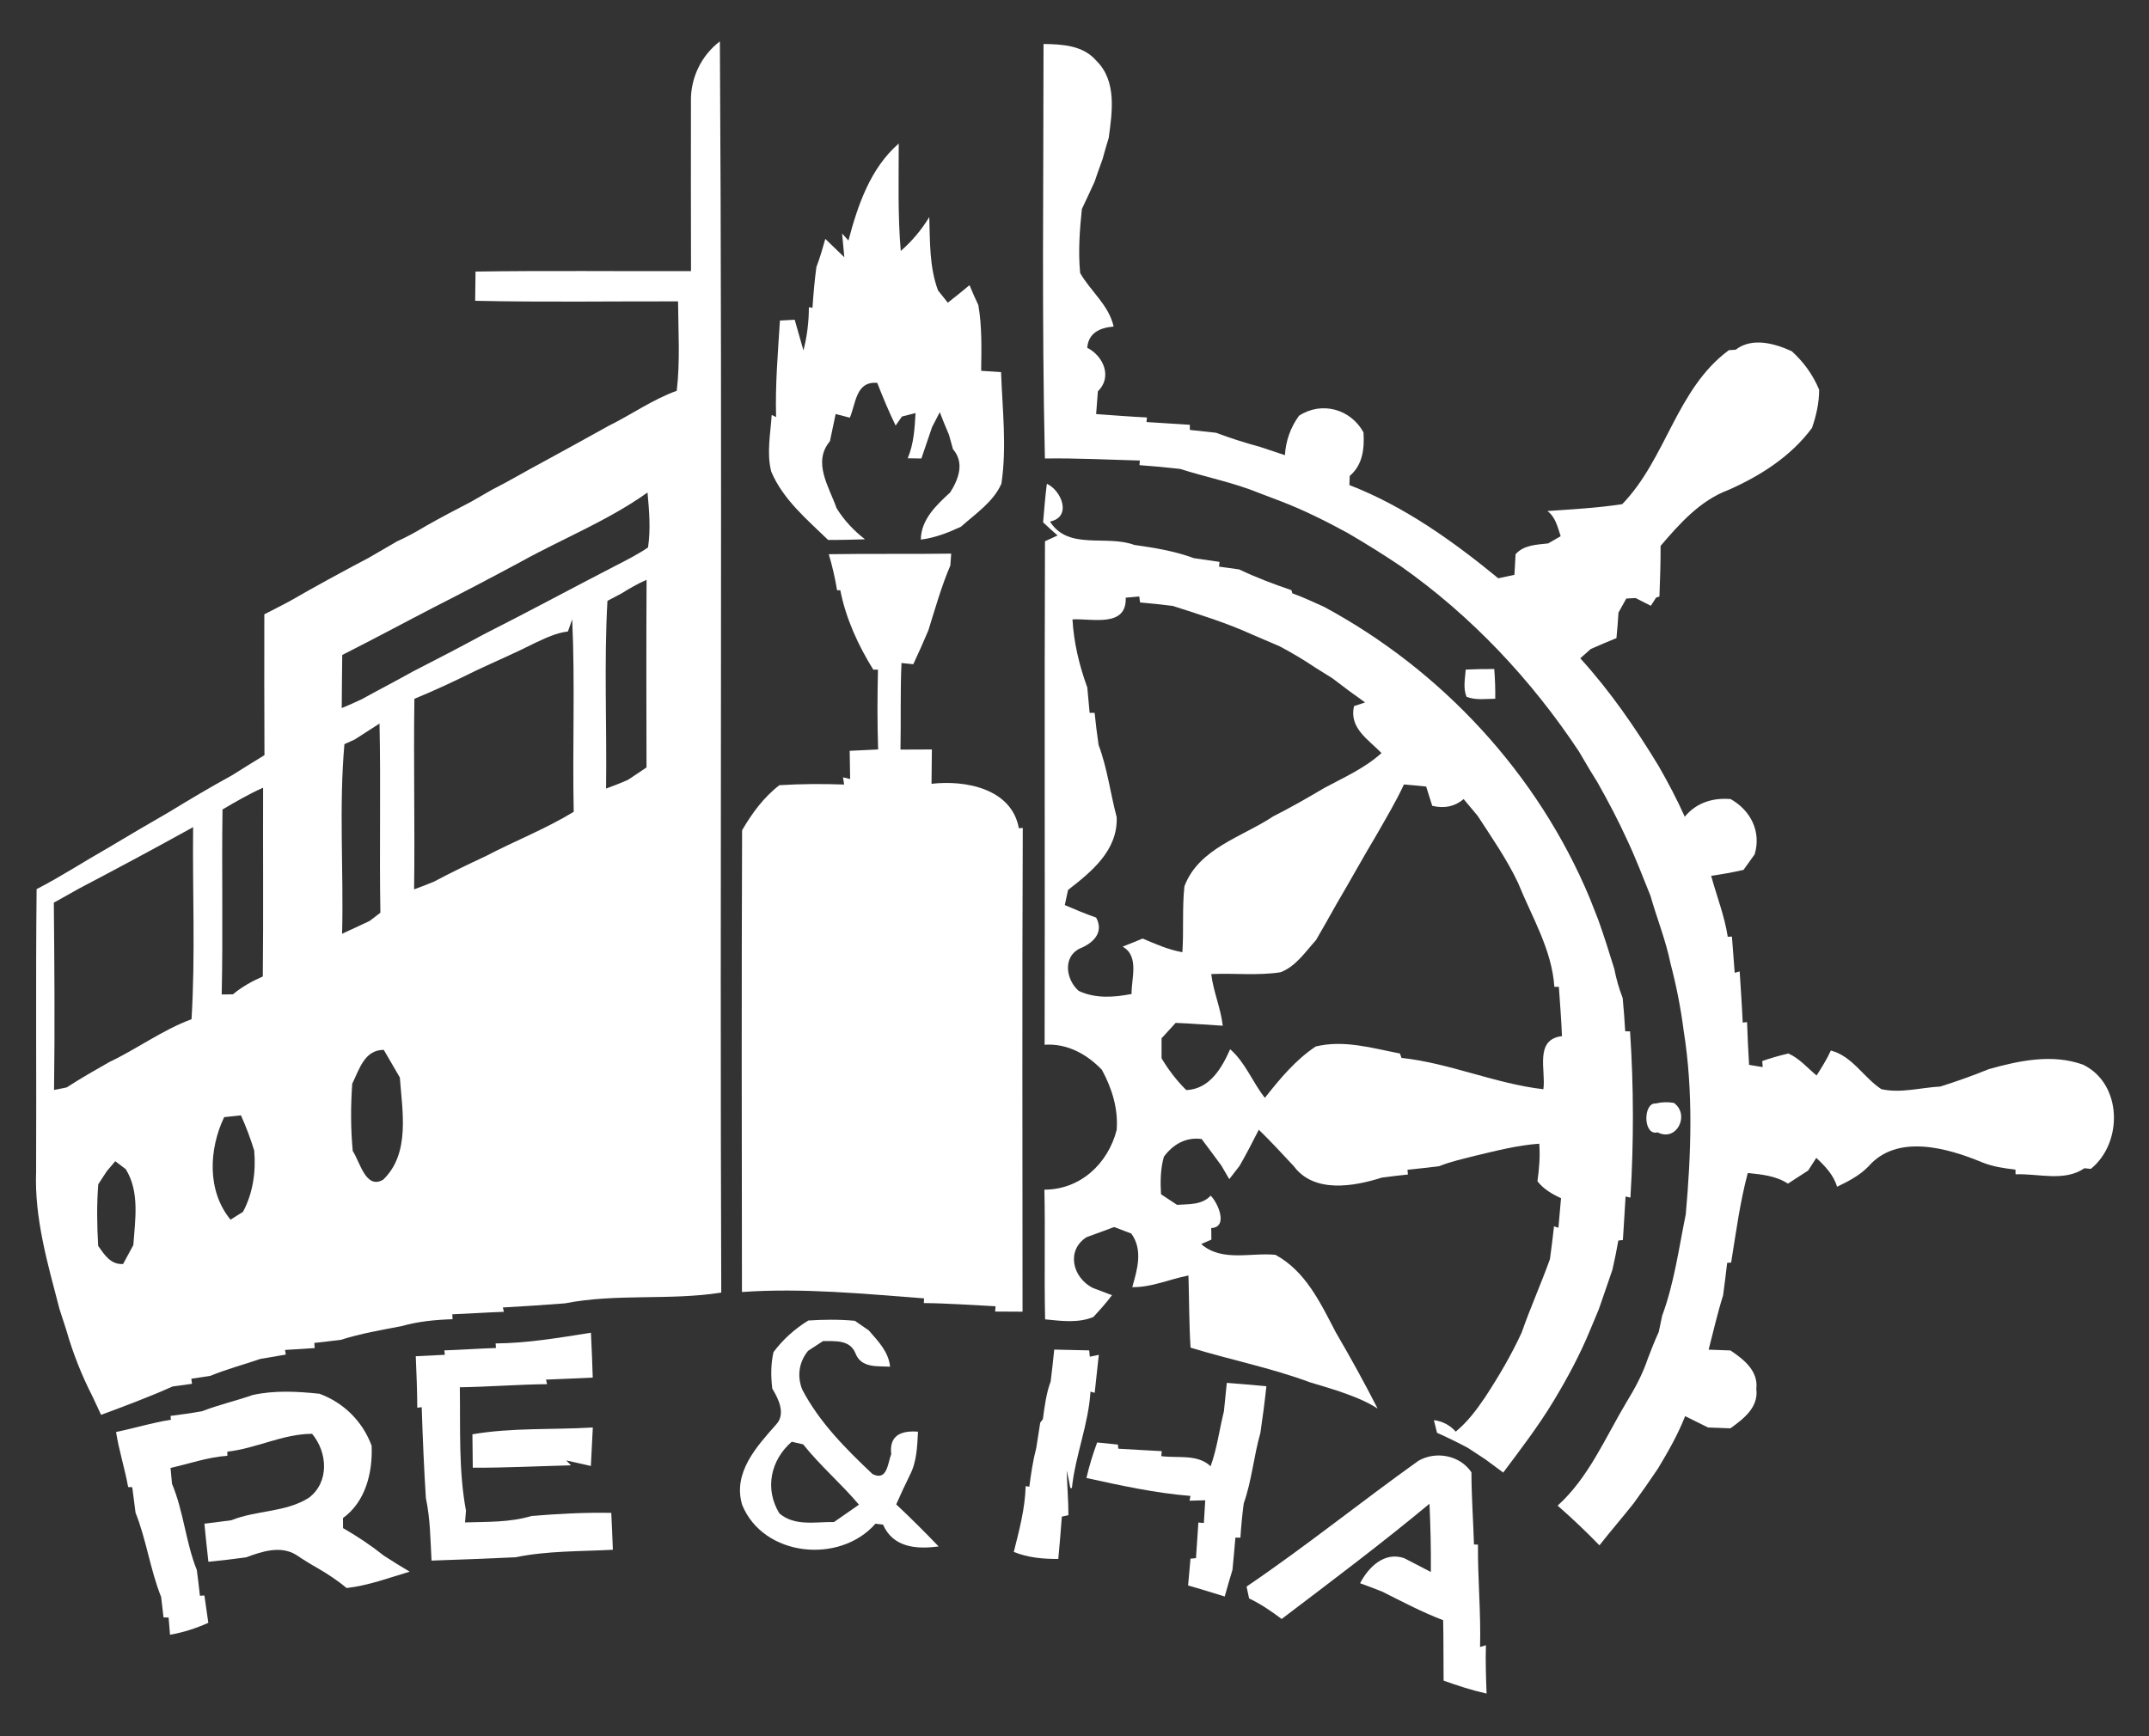 <?xml version="1.0" encoding="UTF-8" ?>
<!DOCTYPE svg PUBLIC "-//W3C//DTD SVG 1.1//EN" "http://www.w3.org/Graphics/SVG/1.1/DTD/svg11.dtd">
<svg width="297pt" height="240pt" viewBox="0 0 297 240" version="1.1" xmlns="http://www.w3.org/2000/svg">
<rect x="0" y="0" width="297" height="240" fill="#333333" stroke="none"/>
<g id="#ffffffff">
<path fill="#ffffff" opacity="1.00" d=" M 144.22 6.08 C 146.81 6.11 149.72 6.27 151.53 8.41 C 154.37 11.20 153.71 15.50 153.23 19.06 C 152.93 20.04 152.64 21.03 152.37 22.02 C 151.99 23.05 151.63 24.08 151.28 25.11 C 150.69 26.37 150.13 27.64 149.52 28.89 C 149.21 31.83 149.00 34.80 149.28 37.74 C 150.72 40.26 153.24 42.16 153.91 45.14 C 152.00 45.30 150.43 46.02 150.26 48.07 C 152.51 49.23 153.76 52.11 151.73 54.10 C 151.67 54.88 151.55 56.46 151.49 57.24 C 153.82 57.41 156.16 57.59 158.51 57.71 L 158.45 58.34 C 160.44 58.45 162.44 58.61 164.44 58.72 C 164.44 58.90 164.44 59.25 164.44 59.43 C 165.65 59.55 166.85 59.68 168.05 59.82 C 170.03 60.56 172.05 61.21 174.10 61.76 C 174.97 62.05 176.71 62.63 177.58 62.92 C 177.70 60.94 178.36 59.07 179.53 57.47 C 182.64 55.43 186.66 56.52 188.44 59.77 C 188.58 62.00 188.35 64.24 186.54 65.79 C 186.52 66.10 186.50 66.73 186.49 67.05 C 194.06 69.98 200.82 74.81 207.07 79.94 C 207.63 79.82 208.74 79.58 209.30 79.46 C 209.34 78.75 209.42 77.32 209.46 76.61 C 210.62 75.32 212.36 75.30 213.96 75.12 C 214.39 74.87 215.25 74.37 215.69 74.12 C 215.27 72.87 214.99 71.49 213.86 70.64 C 217.31 70.40 220.78 70.22 224.20 69.69 C 230.31 63.37 231.68 53.76 238.93 48.41 C 239.17 48.39 239.64 48.36 239.88 48.34 C 242.16 46.59 245.26 47.47 247.63 48.55 C 249.26 50.03 250.57 51.82 251.41 53.87 C 251.42 55.68 251.01 57.44 250.43 59.15 C 247.53 63.07 243.32 65.76 238.92 67.71 C 234.98 69.17 232.16 72.35 229.50 75.46 C 229.51 77.79 229.43 80.12 229.34 82.45 L 228.88 82.61 L 228.15 83.74 C 227.62 83.47 226.57 82.94 226.04 82.67 C 225.72 82.69 225.08 82.72 224.76 82.74 C 224.49 83.23 223.95 84.19 223.68 84.68 C 223.61 85.86 223.51 87.03 223.40 88.21 C 222.20 88.69 221.02 89.20 219.84 89.72 C 219.48 90.04 218.76 90.68 218.40 91.00 C 222.53 95.54 226.03 100.62 229.21 105.86 C 230.53 108.15 231.76 110.49 232.84 112.90 C 234.44 110.95 236.75 110.25 239.18 110.46 C 241.95 112.02 243.44 114.95 242.50 118.10 C 242.11 118.64 241.35 119.71 240.96 120.25 C 239.48 120.59 237.99 120.85 236.49 121.07 C 237.25 123.88 238.34 126.60 238.78 129.49 L 239.36 129.47 C 239.48 131.13 239.61 132.80 239.74 134.47 L 240.43 134.29 C 240.57 136.65 240.75 139.00 240.85 141.36 L 241.45 141.29 C 241.51 143.26 241.62 145.23 241.73 147.20 C 242.20 147.28 243.14 147.43 243.61 147.51 L 243.55 146.67 C 244.73 146.26 245.94 145.91 247.16 145.63 C 248.69 146.30 249.79 147.63 251.06 148.67 C 251.77 147.55 252.48 146.43 253.03 145.22 C 256.01 145.99 257.55 148.95 260.01 150.56 C 262.69 151.16 265.45 150.34 268.15 150.20 C 270.41 149.49 272.64 148.70 274.84 147.80 C 279.05 146.61 283.65 145.64 287.90 147.18 C 293.34 149.84 293.42 157.99 288.96 161.58 L 288.08 161.49 C 285.30 163.40 281.69 162.20 278.56 162.33 L 278.54 161.68 C 276.99 161.50 275.45 161.28 274.00 160.70 C 269.16 158.69 262.18 156.67 258.21 161.26 C 257.00 162.50 255.44 163.31 253.89 164.05 C 253.40 162.40 252.23 161.20 251.02 160.06 C 250.74 160.50 250.18 161.37 249.89 161.81 C 248.96 162.42 248.03 163.02 247.10 163.62 C 245.44 162.53 243.46 162.35 241.55 162.15 C 240.47 166.20 239.92 170.39 239.25 174.53 C 239.11 174.54 238.84 174.56 238.70 174.57 C 238.53 176.06 238.34 177.56 238.14 179.06 C 237.36 181.53 236.79 184.06 236.14 186.57 C 236.90 186.60 238.40 186.65 239.16 186.68 C 240.99 187.92 243.03 189.49 242.73 192.01 C 243.06 194.56 240.95 196.14 239.14 197.45 C 238.11 197.41 237.08 197.37 236.06 197.33 C 235.26 196.94 233.68 196.16 232.89 195.76 C 231.90 198.30 230.54 200.67 229.14 203.00 C 228.05 204.63 226.92 206.23 225.77 207.82 C 224.22 209.78 222.58 211.66 221.05 213.62 C 219.20 211.71 217.27 209.88 215.27 208.13 C 219.55 204.27 221.84 198.77 224.75 193.89 C 225.92 191.98 227.00 190.00 227.71 187.87 C 228.19 186.60 228.69 185.34 229.25 184.11 C 229.37 183.55 229.60 182.43 229.72 181.87 C 231.39 177.35 232.02 172.55 232.98 167.86 C 233.73 159.44 234.03 150.84 232.69 142.48 C 232.29 139.34 231.67 136.23 230.87 133.18 C 230.22 129.98 228.99 126.95 228.10 123.83 C 227.05 121.22 226.05 118.59 224.85 116.05 C 223.62 113.35 222.23 110.73 220.78 108.15 C 220.50 107.70 219.95 106.80 219.67 106.35 C 219.19 105.52 218.70 104.69 218.21 103.87 C 211.64 93.96 203.36 85.14 193.62 78.29 C 191.21 76.67 188.75 75.13 186.24 73.67 C 183.22 72.03 180.14 70.48 176.93 69.26 C 175.93 68.87 174.94 68.49 173.94 68.12 C 170.43 66.69 166.69 65.97 163.09 64.82 C 161.22 64.61 159.35 64.43 157.48 64.30 C 157.50 64.14 157.52 63.82 157.53 63.66 C 153.16 63.55 148.79 63.31 144.41 63.38 C 143.97 44.29 144.22 25.18 144.22 6.08 Z" />
<path fill="#ffffff" opacity="1.00" d=" M 95.49 14.06 C 95.41 10.83 96.90 7.68 99.49 5.72 C 99.85 63.37 99.47 121.03 99.68 178.68 C 92.55 179.81 85.20 178.77 78.08 180.17 C 75.22 180.39 72.36 180.58 69.50 180.74 L 69.64 181.34 C 67.26 181.42 64.88 181.59 62.51 181.68 C 62.52 181.85 62.54 182.19 62.55 182.36 C 60.17 182.44 57.79 182.66 55.49 183.32 C 52.68 183.86 49.84 184.34 47.11 185.21 C 45.88 185.36 44.66 185.51 43.44 185.64 L 43.49 186.35 C 42.13 186.44 40.76 186.53 39.39 186.61 L 39.50 187.25 C 38.62 187.40 36.86 187.70 35.98 187.85 C 33.68 188.64 31.32 189.26 29.07 190.19 C 28.41 190.29 27.10 190.49 26.44 190.59 L 26.54 191.29 C 25.86 191.38 24.52 191.57 23.85 191.66 C 20.61 193.11 17.29 194.35 13.97 195.58 C 13.67 194.94 13.07 193.67 12.78 193.03 C 11.28 190.10 10.07 187.04 9.17 183.88 C 8.93 183.15 8.46 181.69 8.22 180.95 C 6.61 174.75 4.75 168.46 4.99 161.98 C 5.05 148.96 4.92 135.93 5.06 122.91 C 8.47 121.15 11.68 119.05 15.01 117.16 C 17.77 115.51 20.53 113.88 23.32 112.28 C 26.20 110.52 29.11 108.79 32.07 107.17 C 33.55 106.23 35.05 105.31 36.55 104.39 C 36.51 97.90 36.53 91.41 36.53 84.92 C 37.69 84.34 38.84 83.73 39.99 83.13 C 43.61 81.04 47.28 79.05 50.97 77.10 C 52.27 76.34 53.57 75.58 54.88 74.83 C 56.27 74.21 57.59 73.47 58.89 72.69 C 60.94 71.53 63.03 70.43 65.12 69.35 C 66.08 68.79 67.04 68.24 68.01 67.69 C 70.37 66.50 72.63 65.14 74.97 63.90 C 78.01 62.26 81.02 60.57 84.05 58.90 C 87.24 57.33 90.17 55.23 93.53 54.02 C 94.01 49.92 93.74 45.78 93.71 41.66 C 84.37 41.64 75.02 41.79 65.67 41.58 C 65.69 40.24 65.71 38.89 65.72 37.54 C 75.64 37.39 85.57 37.51 95.50 37.48 C 95.49 29.68 95.47 21.87 95.49 14.06 M 71.97 77.66 C 68.00 79.80 64.00 81.90 59.98 83.94 C 57.96 84.98 55.96 86.05 53.95 87.10 C 51.75 88.27 49.52 89.40 47.30 90.54 C 47.27 92.99 47.24 95.43 47.23 97.88 C 48.16 97.50 49.07 97.09 49.97 96.67 C 52.32 95.37 54.70 94.15 57.03 92.84 C 60.32 91.15 63.60 89.46 66.85 87.69 C 72.97 84.60 78.99 81.34 85.08 78.20 C 86.60 77.42 88.14 76.64 89.56 75.68 C 89.94 73.16 89.72 70.60 89.49 68.08 C 84.07 71.95 77.79 74.44 71.97 77.66 M 85.90 82.03 C 85.42 82.29 84.44 82.80 83.95 83.06 C 83.47 91.69 83.88 100.36 83.76 109.01 C 84.78 108.63 85.80 108.24 86.79 107.80 C 87.64 107.23 88.49 106.66 89.35 106.09 C 89.33 97.44 89.31 88.79 89.36 80.15 C 88.16 80.67 87.02 81.33 85.90 82.03 M 79.08 85.61 C 78.93 86.03 78.64 86.87 78.49 87.29 C 76.86 87.49 75.37 88.21 73.90 88.90 C 71.26 90.24 68.54 91.40 65.86 92.66 C 63.04 94.06 60.19 95.40 57.27 96.60 C 57.14 105.38 57.35 114.16 57.23 122.94 C 58.14 122.61 59.06 122.25 59.96 121.88 C 62.31 120.63 64.72 119.47 67.13 118.35 C 71.15 116.24 75.41 114.59 79.29 112.22 C 79.10 103.35 79.49 94.47 79.08 85.61 M 49.03 102.22 C 48.67 102.38 47.96 102.71 47.60 102.87 C 46.83 111.55 47.50 120.35 47.28 129.08 C 48.55 128.49 49.81 127.90 51.08 127.31 C 51.45 127.02 52.20 126.45 52.57 126.17 C 52.42 117.45 52.64 108.73 52.45 100.02 C 51.32 100.76 50.17 101.50 49.03 102.22 M 30.75 111.90 C 30.63 120.42 30.83 128.95 30.64 137.47 C 31.03 137.47 31.81 137.46 32.19 137.45 C 33.43 136.41 34.85 135.63 36.32 134.98 C 36.41 126.29 36.33 117.59 36.36 108.89 C 34.42 109.75 32.58 110.82 30.75 111.90 M 10.92 122.83 C 9.76 123.47 8.60 124.12 7.44 124.78 C 7.52 133.41 7.59 142.04 7.47 150.67 C 7.90 150.58 8.77 150.40 9.21 150.32 C 11.13 149.08 13.12 147.94 15.11 146.81 C 18.97 144.98 22.45 142.38 26.47 140.89 C 27.01 132.06 26.59 123.19 26.69 114.34 C 21.47 117.24 16.21 120.05 10.92 122.83 M 48.68 149.81 C 48.46 152.91 48.46 156.02 48.75 159.11 C 49.75 160.60 50.55 164.49 52.96 163.07 C 56.72 159.45 55.60 153.62 55.26 148.95 C 54.52 147.67 53.77 146.40 53.04 145.13 C 50.36 145.12 49.65 147.85 48.68 149.81 M 30.98 154.43 C 28.86 158.87 28.59 164.63 31.86 168.60 C 32.29 168.33 33.15 167.79 33.58 167.52 C 34.97 164.93 35.39 161.94 35.13 159.04 C 34.62 157.38 34.01 155.76 33.30 154.18 C 32.72 154.25 31.56 154.37 30.98 154.43 M 14.76 161.90 C 14.46 162.35 13.87 163.25 13.58 163.71 C 13.36 166.54 13.40 169.39 13.57 172.23 C 14.44 173.45 15.27 174.83 17.01 174.73 C 17.36 174.07 18.08 172.76 18.43 172.11 C 18.67 168.62 19.33 164.76 17.38 161.62 C 17.02 161.35 16.29 160.80 15.93 160.52 C 15.63 160.86 15.05 161.55 14.76 161.90 Z" />
<path fill="#ffffff" opacity="1.00" d=" M 117.26 33.25 C 118.54 28.38 120.29 23.25 124.21 19.84 C 124.21 24.79 124.06 29.75 124.49 34.69 C 126.05 33.33 127.36 31.77 128.43 30.01 C 128.54 33.41 128.43 36.90 129.64 40.15 C 129.98 40.57 130.65 41.42 130.99 41.84 C 132.00 41.05 133.01 40.25 133.99 39.42 C 134.38 40.35 134.77 41.27 135.21 42.17 C 135.73 45.17 135.64 48.22 135.60 51.26 C 136.29 51.30 137.66 51.40 138.35 51.44 C 138.53 56.57 139.16 61.75 138.40 66.86 C 137.28 69.40 134.82 71.01 132.81 72.81 C 131.04 73.64 129.21 74.35 127.26 74.59 C 127.30 71.79 129.41 69.83 131.32 68.07 C 132.48 66.24 133.33 63.97 131.71 62.10 C 131.57 61.60 131.29 60.60 131.15 60.10 C 130.71 59.07 130.28 58.03 129.88 56.98 C 129.53 57.66 129.17 58.35 128.82 59.03 C 128.33 60.48 127.83 61.93 127.34 63.38 C 126.87 63.37 125.93 63.36 125.45 63.35 C 126.28 61.38 126.42 59.22 126.53 57.10 L 124.65 57.58 C 124.43 57.89 124.00 58.51 123.78 58.83 C 122.84 56.90 122.02 54.93 121.24 52.93 C 118.28 52.66 118.30 55.74 117.45 57.74 C 116.96 57.61 115.98 57.36 115.49 57.23 C 115.23 58.48 114.96 59.73 114.70 60.99 C 112.25 63.91 114.59 67.30 115.62 70.25 C 116.65 71.92 118.00 73.36 119.55 74.55 C 117.85 74.60 116.15 74.65 114.45 74.64 C 111.51 71.79 108.23 69.06 106.59 65.20 C 105.93 62.62 106.49 59.96 106.65 57.36 L 107.26 57.65 C 107.13 53.20 107.51 48.75 107.79 44.31 C 108.30 44.28 109.32 44.22 109.83 44.20 C 110.13 45.26 110.74 47.38 111.04 48.44 C 111.54 46.48 111.79 44.49 111.79 42.47 L 112.29 42.54 C 112.41 40.66 112.58 38.78 112.83 36.91 C 113.32 35.64 113.69 34.33 114.06 33.02 L 116.69 35.56 C 116.61 34.74 116.45 33.10 116.38 32.28 C 116.60 32.52 117.04 33.01 117.26 33.25 Z" />
<path fill="#ffffff" opacity="1.00" d=" M 144.16 72.20 C 144.32 70.42 144.45 68.64 144.68 66.88 C 146.68 67.77 148.21 71.46 145.11 72.10 C 147.65 76.11 152.89 73.89 156.77 75.33 C 159.55 75.72 162.36 76.18 165.01 77.16 C 166.18 77.34 167.36 77.51 168.54 77.67 L 168.48 78.33 C 169.17 78.42 170.55 78.61 171.24 78.71 C 173.59 79.82 176.02 80.75 178.48 81.58 L 178.61 82.02 C 180.10 82.56 181.54 83.23 182.98 83.88 C 199.29 92.67 212.54 106.99 219.69 124.11 C 220.09 125.13 220.49 126.14 220.89 127.16 C 221.69 129.39 222.40 131.66 223.10 133.93 C 223.37 135.31 223.75 136.65 224.26 137.96 C 224.41 139.49 224.52 141.02 224.61 142.56 C 224.78 142.57 225.11 142.57 225.28 142.57 C 225.79 150.22 225.80 157.90 225.33 165.55 L 224.66 165.40 C 224.56 167.40 224.40 169.40 224.29 171.41 C 224.13 171.43 223.82 171.47 223.66 171.49 C 223.42 172.84 223.15 174.19 222.84 175.53 C 222.21 177.35 221.60 179.17 220.96 180.99 C 220.56 181.96 220.15 182.94 219.74 183.91 C 218.34 187.31 216.59 190.56 214.69 193.70 C 212.61 197.15 210.16 200.34 207.75 203.56 C 206.93 202.95 206.10 202.34 205.29 201.74 C 204.48 201.21 203.67 200.68 202.87 200.15 C 201.47 199.40 200.05 198.71 198.60 198.06 C 198.50 197.62 198.28 196.75 198.17 196.31 C 199.37 196.47 200.38 197.00 201.19 197.90 C 202.82 196.56 204.08 194.87 205.25 193.14 C 207.13 190.27 208.88 187.30 210.31 184.18 C 211.50 180.76 212.99 177.46 214.21 174.05 C 214.42 172.54 214.60 171.03 214.77 169.52 L 215.38 169.72 C 215.49 168.35 215.61 166.99 215.74 165.63 C 214.51 165.07 213.33 164.38 212.48 163.29 C 212.72 161.57 212.87 159.83 212.73 158.10 C 209.74 158.31 206.85 159.06 203.95 159.75 C 202.25 160.19 200.52 160.55 198.89 161.21 C 197.43 161.39 195.98 161.56 194.52 161.70 L 194.58 162.36 C 193.37 162.48 192.16 162.63 190.96 162.79 C 187.07 164.03 181.60 164.98 178.80 161.20 C 177.21 159.50 175.64 157.78 173.97 156.17 C 173.12 157.85 172.26 159.52 171.32 161.15 C 170.96 161.61 170.25 162.53 169.89 163.00 C 169.62 162.53 169.08 161.60 168.80 161.13 C 167.90 159.89 166.98 158.67 166.07 157.45 C 163.89 157.16 162.12 158.19 160.85 159.90 C 160.38 161.59 160.35 163.34 160.46 165.09 C 161.01 165.45 162.12 166.18 162.67 166.55 C 164.29 166.44 166.11 166.59 167.32 165.28 C 168.37 166.33 169.77 169.65 167.40 169.76 C 167.41 170.16 167.41 170.96 167.42 171.36 C 167.07 171.51 166.36 171.81 166.01 171.97 C 168.86 174.48 172.85 173.12 176.27 173.46 C 180.46 175.73 182.51 180.15 184.61 184.17 C 186.63 187.63 188.57 191.14 190.39 194.71 C 188.70 193.61 186.79 192.93 184.91 192.27 C 183.63 191.85 182.34 191.48 181.06 191.09 C 175.67 189.08 170.02 187.98 164.54 186.29 C 164.33 182.97 164.35 179.64 164.25 176.32 C 161.64 176.82 159.18 177.97 156.48 177.93 C 157.18 175.50 157.99 172.78 156.35 170.52 C 155.56 170.22 154.77 169.92 153.98 169.62 C 152.70 170.09 151.43 170.56 150.15 171.03 C 147.31 172.88 148.24 176.59 150.99 178.02 C 151.66 178.28 153.01 178.79 153.68 179.04 C 152.89 180.10 152.00 181.09 151.10 182.06 C 148.96 182.93 146.66 182.60 144.44 182.38 C 144.30 176.41 144.47 170.43 144.34 164.45 C 149.29 164.46 153.14 160.86 154.33 156.19 C 154.55 153.25 153.68 150.45 152.29 147.89 C 150.20 145.70 147.46 144.21 144.37 144.42 C 144.43 121.22 144.33 98.02 144.42 74.82 L 146.16 74.02 C 145.48 73.43 144.81 72.82 144.16 72.20 M 155.58 82.62 C 155.73 86.80 150.93 85.47 148.22 85.62 C 148.40 88.85 149.17 92.02 150.27 95.04 C 150.35 95.92 150.51 97.67 150.59 98.54 L 151.28 98.54 C 151.43 100.02 151.61 101.50 151.83 102.98 C 153.04 106.20 153.45 109.65 154.33 112.96 C 154.50 117.55 150.88 120.48 147.61 123.02 C 147.50 123.54 147.27 124.59 147.16 125.11 C 148.59 125.73 150.01 126.33 151.49 126.84 C 152.62 128.92 151.06 130.39 149.21 131.13 C 146.83 132.31 147.34 135.47 149.09 136.98 C 151.39 138.06 153.95 137.88 156.39 137.40 C 156.35 135.26 157.49 132.16 155.15 130.86 C 156.08 130.50 157.00 130.12 157.92 129.74 C 159.70 130.50 161.49 131.29 163.41 131.63 C 163.61 128.60 163.37 125.54 163.69 122.52 C 165.67 117.25 171.69 115.70 175.98 112.84 C 178.38 111.63 180.72 110.29 183.03 108.92 C 185.75 107.46 188.62 106.19 190.93 104.10 C 189.11 102.22 186.42 100.64 187.13 97.61 C 187.51 97.48 188.28 97.22 188.66 97.10 C 187.14 96.03 185.64 94.92 184.17 93.78 C 183.36 93.27 182.55 92.76 181.74 92.26 C 180.17 91.20 178.54 90.24 176.87 89.35 C 175.61 88.80 174.35 88.27 173.09 87.73 C 169.53 86.11 165.80 84.95 162.08 83.76 C 160.58 83.57 159.07 83.41 157.56 83.28 C 157.54 83.07 157.48 82.66 157.45 82.45 L 155.58 82.62 M 194.03 108.44 C 192.93 110.81 191.59 113.04 190.30 115.31 C 188.39 118.51 186.59 121.78 184.70 124.99 C 183.78 126.65 182.83 128.30 181.88 129.95 C 180.41 131.57 179.10 133.59 176.98 134.40 C 173.81 134.89 170.59 134.50 167.40 134.65 C 167.69 137.08 168.71 139.35 168.99 141.79 C 166.82 141.67 164.65 141.48 162.48 141.40 C 161.83 142.11 161.18 142.82 160.53 143.53 C 160.53 144.45 160.53 145.37 160.53 146.29 C 161.49 147.89 162.62 149.38 163.95 150.69 C 167.18 150.55 168.85 147.66 170.01 145.04 C 172.13 146.88 173.09 149.59 174.81 151.76 C 176.87 149.15 179.05 146.51 181.84 144.66 C 185.74 143.71 189.65 144.89 193.47 145.63 C 193.52 145.78 193.64 146.09 193.70 146.24 C 200.37 146.96 206.63 149.80 213.30 150.57 C 213.68 147.99 212.01 143.69 215.87 143.23 C 215.78 140.95 215.60 138.68 215.44 136.41 L 214.82 136.42 C 214.47 131.24 211.70 126.75 209.80 122.04 C 208.25 118.77 206.18 115.80 204.22 112.78 C 203.57 112.00 202.92 111.23 202.28 110.46 C 201.07 111.49 199.62 111.80 197.94 111.39 C 197.73 110.73 197.31 109.40 197.10 108.73 C 196.07 108.62 195.05 108.52 194.03 108.44 Z" />
<path fill="#ffffff" opacity="1.00" d=" M 114.54 76.61 C 120.18 76.52 125.82 76.61 131.46 76.53 C 131.43 76.94 131.37 77.76 131.34 78.17 C 130.10 81.07 129.25 84.11 128.31 87.12 C 127.64 88.70 126.95 90.27 126.22 91.82 C 125.82 91.78 125.00 91.69 124.59 91.65 C 124.41 95.64 124.53 99.63 124.45 103.62 C 125.89 103.62 127.34 103.61 128.79 103.60 C 128.77 105.18 128.76 106.77 128.74 108.35 C 133.42 107.80 139.82 109.01 140.81 114.49 L 141.35 114.45 C 141.26 136.74 141.31 159.03 141.32 181.32 C 140.05 181.31 138.79 181.30 137.53 181.30 C 137.54 181.12 137.57 180.75 137.59 180.57 C 134.29 180.41 130.99 180.16 127.68 180.13 L 127.71 179.48 C 119.34 178.85 110.95 178.01 102.54 178.60 C 102.51 157.33 102.48 136.05 102.56 114.77 C 103.93 112.42 105.54 110.21 107.72 108.54 C 110.69 108.36 113.68 108.34 116.66 108.45 L 116.51 107.45 L 117.49 107.69 C 117.46 106.39 117.44 105.09 117.43 103.79 C 118.74 103.73 120.05 103.67 121.36 103.60 C 121.24 99.93 121.25 96.24 121.34 92.57 L 120.69 92.57 C 118.59 89.19 116.90 85.49 116.13 81.58 L 115.69 81.60 C 115.41 79.91 115.03 78.25 114.54 76.61 Z" />
<path fill="#ffffff" opacity="1.00" d=" M 202.57 92.56 C 203.88 92.50 205.20 92.47 206.51 92.48 C 206.62 93.85 206.67 95.22 206.65 96.59 C 205.33 96.61 203.96 96.81 202.69 96.33 C 202.18 95.12 202.48 93.81 202.57 92.56 Z" />
<path fill="#ffffff" opacity="1.00" d=" M 228.83 152.54 C 229.65 152.34 230.49 152.31 231.34 152.46 C 233.60 154.10 231.72 157.90 229.09 156.53 C 227.06 157.07 227.06 152.39 228.83 152.54 Z" />
<path fill="#ffffff" opacity="1.00" d=" M 106.90 186.91 C 108.21 185.15 109.85 183.69 111.71 182.54 C 113.85 182.40 116.00 182.38 118.14 182.58 C 118.62 182.91 119.59 183.58 120.07 183.91 C 121.34 185.38 122.81 186.85 123.01 188.92 C 121.25 188.83 119.03 189.13 118.24 187.10 C 117.47 185.16 115.44 185.41 113.75 185.38 C 113.24 185.72 112.20 186.39 111.68 186.73 C 110.42 188.27 110.13 190.22 110.87 192.08 C 113.24 196.62 116.90 200.28 120.58 203.76 C 122.61 204.79 122.67 202.33 123.17 201.01 C 122.88 198.47 124.46 197.72 126.87 197.91 C 126.76 199.94 126.71 202.07 125.74 203.92 C 125.09 205.25 124.45 206.60 123.86 207.96 C 125.87 209.84 127.81 211.78 129.72 213.77 C 126.64 214.19 123.43 213.92 122.04 210.76 C 121.78 210.73 121.25 210.67 120.99 210.63 C 116.04 216.27 105.50 215.20 102.57 208.03 C 101.24 203.57 104.57 199.97 107.27 196.91 C 108.63 195.46 107.59 193.36 106.73 191.95 C 106.53 190.27 106.52 188.57 106.90 186.91 M 109.42 199.30 C 106.49 201.85 105.65 205.82 107.71 209.20 C 109.85 211.03 112.70 210.35 115.26 210.40 C 116.41 209.60 117.56 208.80 118.71 208.00 C 116.27 205.10 113.36 202.63 111.00 199.66 C 110.60 199.57 109.81 199.39 109.42 199.30 Z" />
<path fill="#ffffff" opacity="1.00" d=" M 68.50 185.71 C 72.94 185.67 77.30 184.92 81.67 184.23 C 81.78 186.29 81.85 188.36 81.92 190.43 C 79.77 190.53 77.62 190.63 75.46 190.71 L 75.61 191.34 C 71.59 191.38 67.58 191.71 63.55 191.77 C 63.64 197.46 63.36 203.22 64.40 208.83 C 64.37 209.24 64.31 210.05 64.27 210.45 C 67.35 210.36 70.48 210.46 73.46 209.56 C 77.13 209.26 80.80 209.06 84.48 209.13 C 84.56 210.82 84.64 212.52 84.70 214.23 C 80.21 214.47 75.66 214.36 71.24 215.27 C 67.37 215.44 63.50 215.61 59.64 215.73 C 59.48 212.85 59.47 209.94 58.86 207.10 C 58.59 202.91 58.42 198.71 58.28 194.52 L 57.67 194.60 C 57.66 192.22 57.56 189.85 57.46 187.48 C 58.46 187.43 60.47 187.33 61.48 187.28 L 61.41 186.67 C 63.79 186.59 66.16 186.42 68.54 186.34 L 68.50 185.71 Z" />
<path fill="#ffffff" opacity="1.00" d=" M 145.70 186.56 C 147.31 186.59 148.92 186.63 150.53 186.67 L 150.62 187.54 L 151.86 187.29 C 151.66 189.04 151.47 190.79 151.29 192.54 L 150.71 192.37 C 150.43 196.92 148.62 201.17 148.14 205.70 L 147.92 205.69 C 147.78 204.88 147.61 204.08 147.42 203.28 C 147.48 205.34 147.66 207.39 147.66 209.45 C 147.43 209.50 146.98 209.60 146.75 209.65 C 146.62 211.60 146.43 213.55 146.26 215.50 C 144.17 215.51 142.06 215.33 140.11 214.53 C 140.86 211.54 141.67 208.54 141.75 205.44 L 142.26 205.51 C 142.49 203.70 142.76 201.90 143.22 200.14 C 143.41 198.98 143.59 197.82 143.76 196.67 L 144.13 196.17 C 144.37 194.40 144.59 192.62 145.21 190.95 C 145.39 189.48 145.55 188.02 145.70 186.56 Z" />
<path fill="#ffffff" opacity="1.00" d=" M 169.55 191.16 C 171.37 191.30 173.20 191.45 175.02 191.63 C 174.79 193.78 174.51 195.93 174.19 198.08 C 173.27 201.29 173.01 204.66 171.89 207.82 C 171.68 209.39 171.53 210.97 171.43 212.56 C 171.25 212.55 170.91 212.55 170.74 212.55 C 170.61 214.04 170.48 215.53 170.33 217.02 C 169.96 218.23 169.60 219.46 169.26 220.69 C 167.57 220.18 165.90 219.64 164.20 219.17 C 164.28 218.24 164.45 216.39 164.53 215.46 C 164.72 215.44 165.10 215.40 165.29 215.39 C 165.39 213.74 165.50 212.11 165.62 210.47 L 166.38 210.53 C 166.44 209.48 166.51 208.44 166.57 207.39 C 166.03 207.40 164.95 207.43 164.40 207.45 L 164.53 206.79 C 159.67 206.40 154.90 205.35 150.15 204.31 C 150.53 202.64 151.04 201.00 151.63 199.40 C 152.35 199.47 153.78 199.62 154.50 199.69 L 154.55 200.26 C 156.55 200.36 158.56 200.51 160.56 200.60 C 160.54 200.77 160.51 201.12 160.49 201.29 C 162.75 201.60 165.50 200.96 167.31 202.69 C 168.20 200.23 168.52 197.63 169.15 195.10 C 169.25 194.12 169.45 192.15 169.55 191.16 Z" />
<path fill="#ffffff" opacity="1.00" d=" M 34.92 192.84 C 37.97 192.17 41.09 192.34 44.17 192.67 C 47.53 193.92 50.10 196.48 51.36 199.84 C 51.52 203.52 50.54 207.58 47.40 209.85 C 47.40 210.20 47.41 210.89 47.41 211.24 C 49.39 212.37 51.28 213.64 53.07 215.06 C 54.24 215.82 55.42 216.55 56.62 217.26 C 53.75 218.11 50.91 219.18 47.91 219.52 C 46.67 218.49 45.32 217.60 43.93 216.79 C 42.91 216.22 41.93 215.61 40.97 214.96 C 38.80 213.60 36.22 214.46 34.01 215.28 C 32.28 215.52 30.54 215.72 28.80 215.89 C 28.60 214.13 28.42 212.38 28.25 210.63 C 29.50 210.48 30.74 210.32 31.98 210.15 C 35.45 208.74 39.52 209.09 42.72 207.02 C 45.55 204.84 45.26 200.75 43.13 198.20 C 39.07 198.22 35.41 200.23 31.42 200.67 C 31.42 200.81 31.42 201.10 31.42 201.24 C 28.73 201.43 26.18 202.33 23.57 202.92 C 23.64 203.65 23.70 204.38 23.77 205.11 C 25.38 208.94 25.66 213.17 27.20 217.03 C 27.36 218.21 27.50 219.40 27.63 220.59 L 28.25 220.55 C 28.39 221.50 28.66 223.39 28.79 224.33 C 27.10 225.09 25.33 225.66 23.50 225.98 C 23.45 225.39 23.35 224.19 23.30 223.60 L 22.60 223.58 C 22.52 222.88 22.35 221.47 22.27 220.76 C 20.76 216.98 20.24 212.89 18.73 209.10 C 18.57 207.93 18.42 206.76 18.28 205.59 L 17.71 205.56 C 17.25 203.00 16.44 200.52 16.04 197.95 C 18.58 197.43 21.06 196.65 23.62 196.26 L 23.57 195.73 C 25.03 195.54 26.48 195.34 27.93 195.08 C 30.21 194.19 32.61 193.65 34.92 192.84 Z" />
<path fill="#ffffff" opacity="1.00" d=" M 65.29 198.27 C 70.78 197.33 76.38 197.66 81.93 197.33 C 81.86 198.66 81.73 201.32 81.66 202.65 C 80.81 202.46 79.10 202.07 78.25 201.88 L 78.91 202.56 C 74.39 202.67 69.86 202.91 65.34 202.89 C 65.33 201.74 65.30 199.43 65.29 198.27 Z" />
<path fill="#ffffff" opacity="1.00" d=" M 196.02 201.94 C 198.43 200.54 201.77 201.15 203.36 203.53 C 203.36 206.85 203.61 210.17 203.71 213.50 L 204.26 213.52 C 204.22 218.24 204.68 222.95 204.55 227.67 C 204.75 227.61 205.16 227.49 205.36 227.43 C 205.29 229.65 205.37 231.88 205.45 234.11 C 203.43 233.66 201.46 233.02 199.51 232.32 C 199.48 229.53 199.51 226.75 199.45 223.97 C 196.54 222.86 193.79 221.40 191.01 220.01 C 190.00 219.61 188.99 219.23 187.97 218.86 C 189.13 216.62 191.34 214.44 194.08 215.40 C 195.00 215.87 196.83 216.83 197.75 217.30 C 197.78 214.15 197.70 211.01 197.56 207.87 C 190.92 213.39 184.00 218.58 177.13 223.80 C 175.71 222.73 174.24 221.72 172.63 220.96 C 172.54 220.55 172.36 219.73 172.28 219.32 C 180.39 213.82 188.04 207.64 196.02 201.94 Z" />
</g>
</svg>
